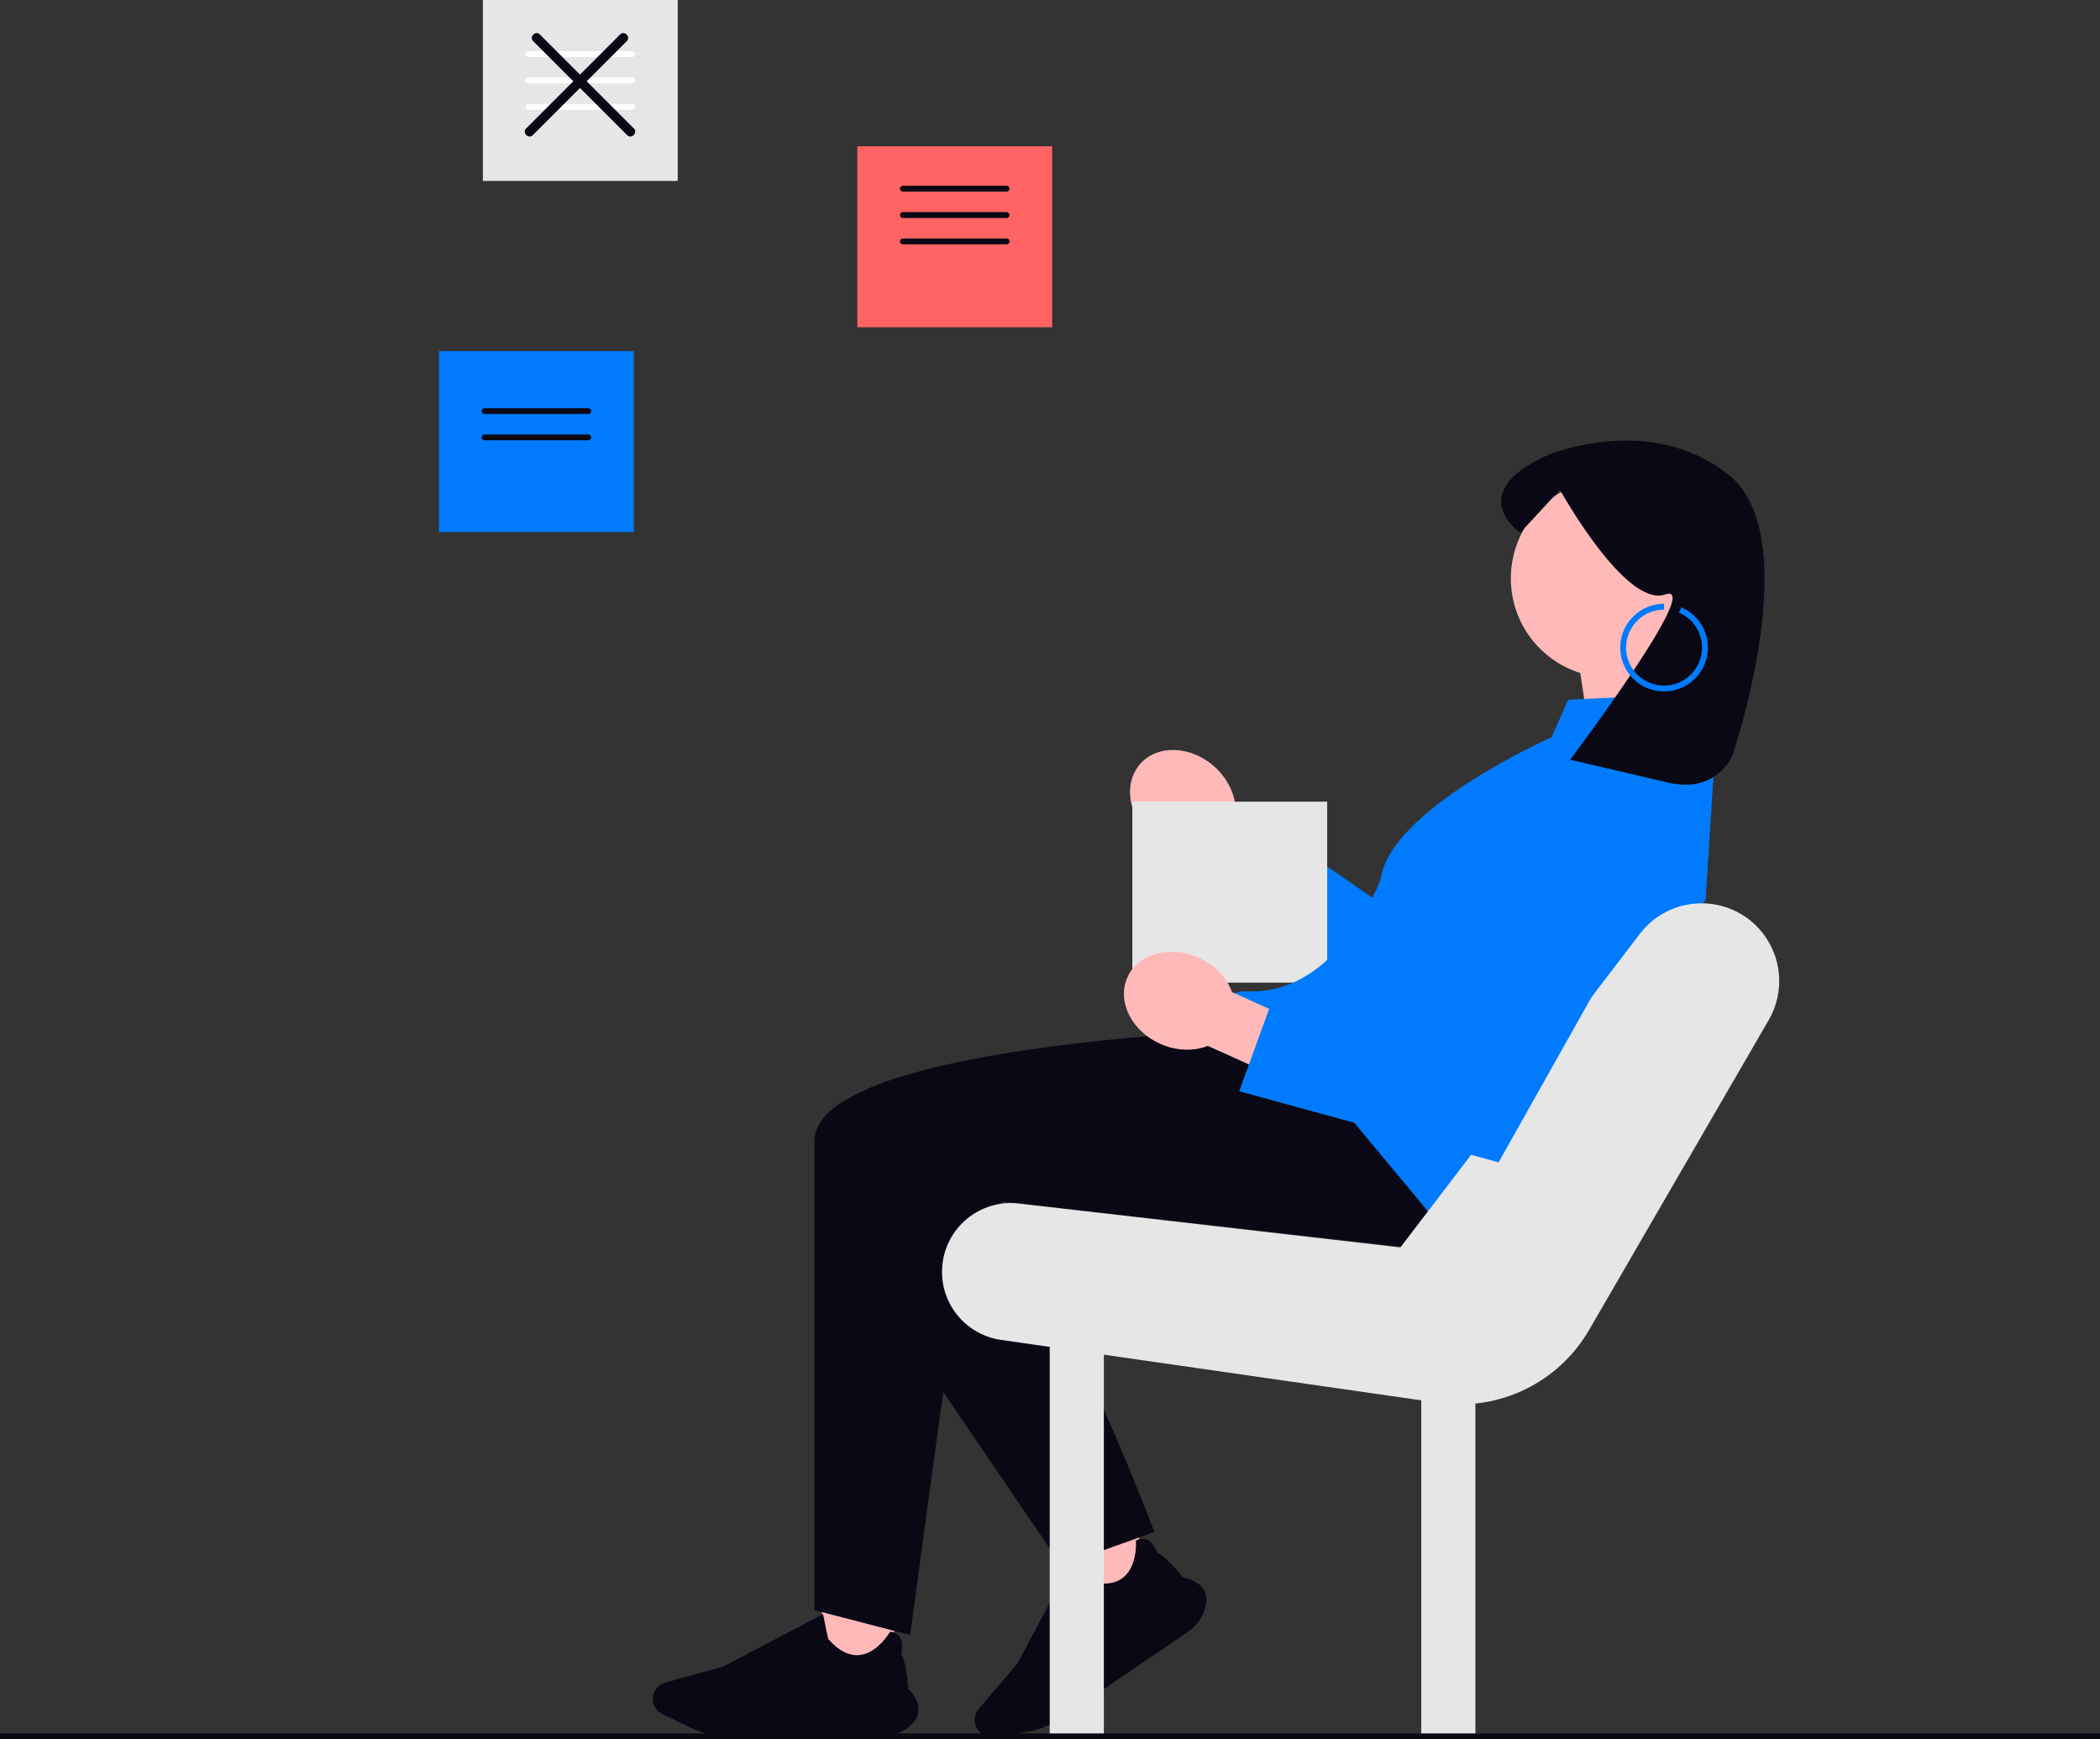 <svg xmlns="http://www.w3.org/2000/svg" width="717.828" height="594.459" viewBox="0 0 717.828 594.459" xmlns:xlink="http://www.w3.org/1999/xlink" role="img" artist="Katerina Limpitsouni" source="https://undraw.co/"><rect x="0" y="0" width="717.828" height="594.459" fill="#333333" stroke="none"/><path d="m422.39,276.584l25.787,22.945-13.397,15.056-25.787-22.945c-5.115.378-10.777-1.496-15.371-5.584-8.038-7.152-9.756-18.343-3.837-24.995,5.919-6.652,17.234-6.247,25.272.905,4.594,4.088,7.113,9.493,7.333,14.617Z" fill="#ffb9b9" stroke-width="0"/><polyline points="532.942 255.738 486.352 318.709 434.835 283.169 414.602 309.647 491.936 359.356 571.996 284.081" fill="#007bff" stroke-width="0"/><rect x="387.058" y="274" width="66.601" height="61.844" fill="#e6e6e6" stroke-width="0"/><rect x="280.994" y="538.637" width="24.617" height="32.446" fill="#ffb9b9" stroke-width="0"/><path d="m301.409,593.476h-52.327c-4.472,0-8.967-1.024-12.998-2.962l-9.647-4.637c-1.995-.959-3.283-3.008-3.283-5.221,0-2.595,1.747-4.891,4.248-5.584l19.902-5.507,34.047-17.896.025.129c.637,3.225,1.623,8.096,1.749,8.392,3.492,4,7.078,5.843,10.661,5.48,6.249-.633,10.403-7.849,10.444-7.922l.032-.056.064.007c1.463.151,2.546.742,3.217,1.754,1.425,2.149.556,5.459.413,5.959,1.707,1.67,2.473,10.998,2.532,11.751,2.468,2.616,3.641,5.132,3.486,7.476-.136,2.05-1.272,3.953-3.378,5.657-2.533,2.051-5.796,3.18-9.186,3.18Z" fill="#090814" stroke-width="0"/><path d="m584.202,197.692c0-18.713-15.17-33.882-33.882-33.882s-33.882,15.17-33.882,33.882c0,15.176,9.978,28.02,23.731,32.333l6.55,43.288,33.391-27.826s-7.213-9.188-11.082-19.549c9.143-6.068,15.174-16.451,15.174-28.247Z" fill="#ffb9b9" stroke-width="0"/><path d="m583.736,236.869l-47.688,2.29-5.694,12.812s-55.221,24.53-58.365,48.4c0,0-14.249,39.741-45.553,38.435-31.304-1.305,61.212,89.682,61.212,89.682l95.376-121,3.559-56.004-2.847-14.615Z" fill="#007bff" stroke-width="0"/><path d="m343.272,410.75l-19.33-2.19c4.92,10.45,3.2,34.85-.33,59.2-4.66,32.07-12.48,91.06-12.48,91.06l-32.74-8.5v-160.27c0-21.38,61.81-31.1,108.05-35.38,27.62-2.55,49.69-3.17,49.69-3.17l64,77-156.86-17.75Z" fill="#090814" stroke-width="0"/><rect x="365.315" y="514.151" width="24.617" height="32.446" transform="translate(-232.939 304.3) rotate(-34.231)" fill="#ffb9b9" stroke-width="0"/><path d="m411.462,543.36c-1.19-2.02-3.57-3.44-7.09-4.21-.47-.59-6.35-7.87-8.7-8.3-.16-.49-1.3-3.71-3.69-4.69-.77-.31-1.58-.36-2.43-.13-.4.1-.81.27-1.22.49l-.06.03.01.06c.01.09.63,8.39-4.18,12.43-2.76,2.31-6.76,2.81-11.9,1.47-.27-.18-3.82-3.65-6.16-5.96l-.1-.09-.19.35-17.89,33.6-13.35,15.75c-1.68,1.97-1.84,4.86-.38,7,1.25,1.83,3.47,2.8,5.66,2.47l10.58-1.59c4.42-.67,8.72-2.35,12.41-4.86l43.27-29.44c2.8-1.91,4.86-4.68,5.8-7.8.78-2.59.65-4.8-.39-6.58Z" fill="#090814" stroke-width="0"/><path d="m355.013,437.75c19.68,32.64,39.58,85.87,39.58,85.87l-5.37,1.92-23.95,8.56-2.53.91s-12.33-18.12-27.39-40.25c-15.74-23.14-34.46-50.66-45.22-66.46v-11.25c0-21.38,61.81-31.1,108.05-35.38l-62.34,32.83c5.84,3.45,12.49,12.16,19.17,23.25Z" fill="#090814" stroke-width="0"/><path d="m602.157,318.449l-0-0c-10.862-13.232-31.224-12.875-41.615.729l-81.868,107.174-130.488-15.006c-13.239-1.522-25.094,8.257-26.116,21.544v0c-.949,12.34,7.836,23.302,20.086,25.063l149.64,21.516c20.61,2.963,40.953-6.897,51.395-24.911l61.414-105.953c5.553-9.579,4.577-21.599-2.449-30.157Z" fill="#e6e6e6" stroke-width="0"/><rect x="358.819" y="447.705" width="18.506" height="145.795" fill="#e6e6e6" stroke-width="0"/><rect x="485.819" y="447.705" width="18.506" height="145.795" fill="#e6e6e6" stroke-width="0"/><path d="m592.08,258.373s-5.298,12.984-21.836,9.117c-22.365-5.229-33.547-7.843-33.547-7.843,0,0,46.13-61.151,32.526-56.466-13.604,4.685-35.996-35.779-35.996-35.779l-13.591,14.699s-19.701-13.59,9.484-26.567c0,0,34.618-14.707,61.672,6.668,27.054,21.375,1.29,96.171,1.29,96.171h0Z" fill="#090814" stroke-width="0"/><path d="m568.812,236.327c-8.263,0-14.985-6.723-14.985-14.985s6.722-14.985,14.985-14.985v2c-7.16,0-12.985,5.825-12.985,12.985s5.825,12.985,12.985,12.985c7.161,0,12.986-5.825,12.986-12.985,0-5.205-3.092-9.893-7.877-11.942l.787-1.838c5.522,2.365,9.09,7.774,9.09,13.78,0,8.263-6.723,14.985-14.986,14.985Z" fill="#007bff" stroke-width="0"/><rect x="150.058" y="120" width="66.601" height="61.844" fill="#007bff" stroke-width="0"/><rect x="293.058" y="50" width="66.601" height="61.844" fill="#ff6363" stroke-width="0"/><path d="m421.132,339.091l31.469,14.182-8.28,18.374-31.469-14.182c-4.768,1.89-10.731,1.796-16.337-.731-9.809-4.421-14.796-14.585-11.137-22.704,3.659-8.118,14.576-11.115,24.386-6.695,5.606,2.527,9.627,6.931,11.369,11.755Z" fill="#ffb9b9" stroke-width="0"/><polyline points="520.389 286.135 494.765 360.158 434.977 341.652 423.589 372.97 512.251 397.275 566.132 301.5" fill="#007bff" stroke-width="0"/><line y1="593.459" x2="717.828" y2="593.459" fill="none" stroke="#090814" stroke-miterlimit="10" stroke-width="2"/><path d="m201.088,141.5h-35.458c-.552,0-1-.447-1-1s.448-1,1-1h35.458c.552,0,1,.447,1,1s-.448,1-1,1Z" fill="#090814" stroke-width="0"/><path d="m201.088,150.5h-35.458c-.552,0-1-.447-1-1s.448-1,1-1h35.458c.552,0,1,.447,1,1s-.448,1-1,1Z" fill="#090814" stroke-width="0"/><path d="m344.088,74.5h-35.458c-.552,0-1-.447-1-1s.448-1,1-1h35.458c.552,0,1,.447,1,1s-.448,1-1,1Z" fill="#090814" stroke-width="0"/><path d="m344.088,83.5h-35.458c-.552,0-1-.447-1-1s.448-1,1-1h35.458c.552,0,1,.447,1,1s-.448,1-1,1Z" fill="#090814" stroke-width="0"/><path d="m344.088,65.5h-35.458c-.552,0-1-.447-1-1s.448-1,1-1h35.458c.552,0,1,.447,1,1s-.448,1-1,1Z" fill="#090814" stroke-width="0"/><rect x="165.058" width="66.601" height="61.844" fill="#e6e6e6" stroke-width="0"/><path d="m216.088,28.5h-35.458c-.552,0-1-.447-1-1s.448-1,1-1h35.458c.552,0,1,.447,1,1s-.448,1-1,1Z" fill="#fff" stroke-width="0"/><path d="m216.088,37.5h-35.458c-.552,0-1-.447-1-1s.448-1,1-1h35.458c.552,0,1,.447,1,1s-.448,1-1,1Z" fill="#fff" stroke-width="0"/><path d="m216.088,19.5h-35.458c-.552,0-1-.447-1-1s.448-1,1-1h35.458c.552,0,1,.447,1,1s-.448,1-1,1Z" fill="#fff" stroke-width="0"/><path d="m182.25,14.066c10.707,10.707,21.413,21.413,32.12,32.12,1.473,1.473,3.761-.813,2.287-2.287-10.707-10.707-21.413-21.413-32.12-32.12-1.473-1.473-3.761.813-2.287,2.287h0Z" fill="#090814" stroke-width="0"/><path d="m211.966,11.779c-10.707,10.707-21.413,21.413-32.12,32.12-1.473,1.473.813,3.761,2.287,2.287,10.707-10.707,21.413-21.413,32.12-32.12,1.473-1.473-.813-3.761-2.287-2.287h0Z" fill="#090814" stroke-width="0"/></svg>